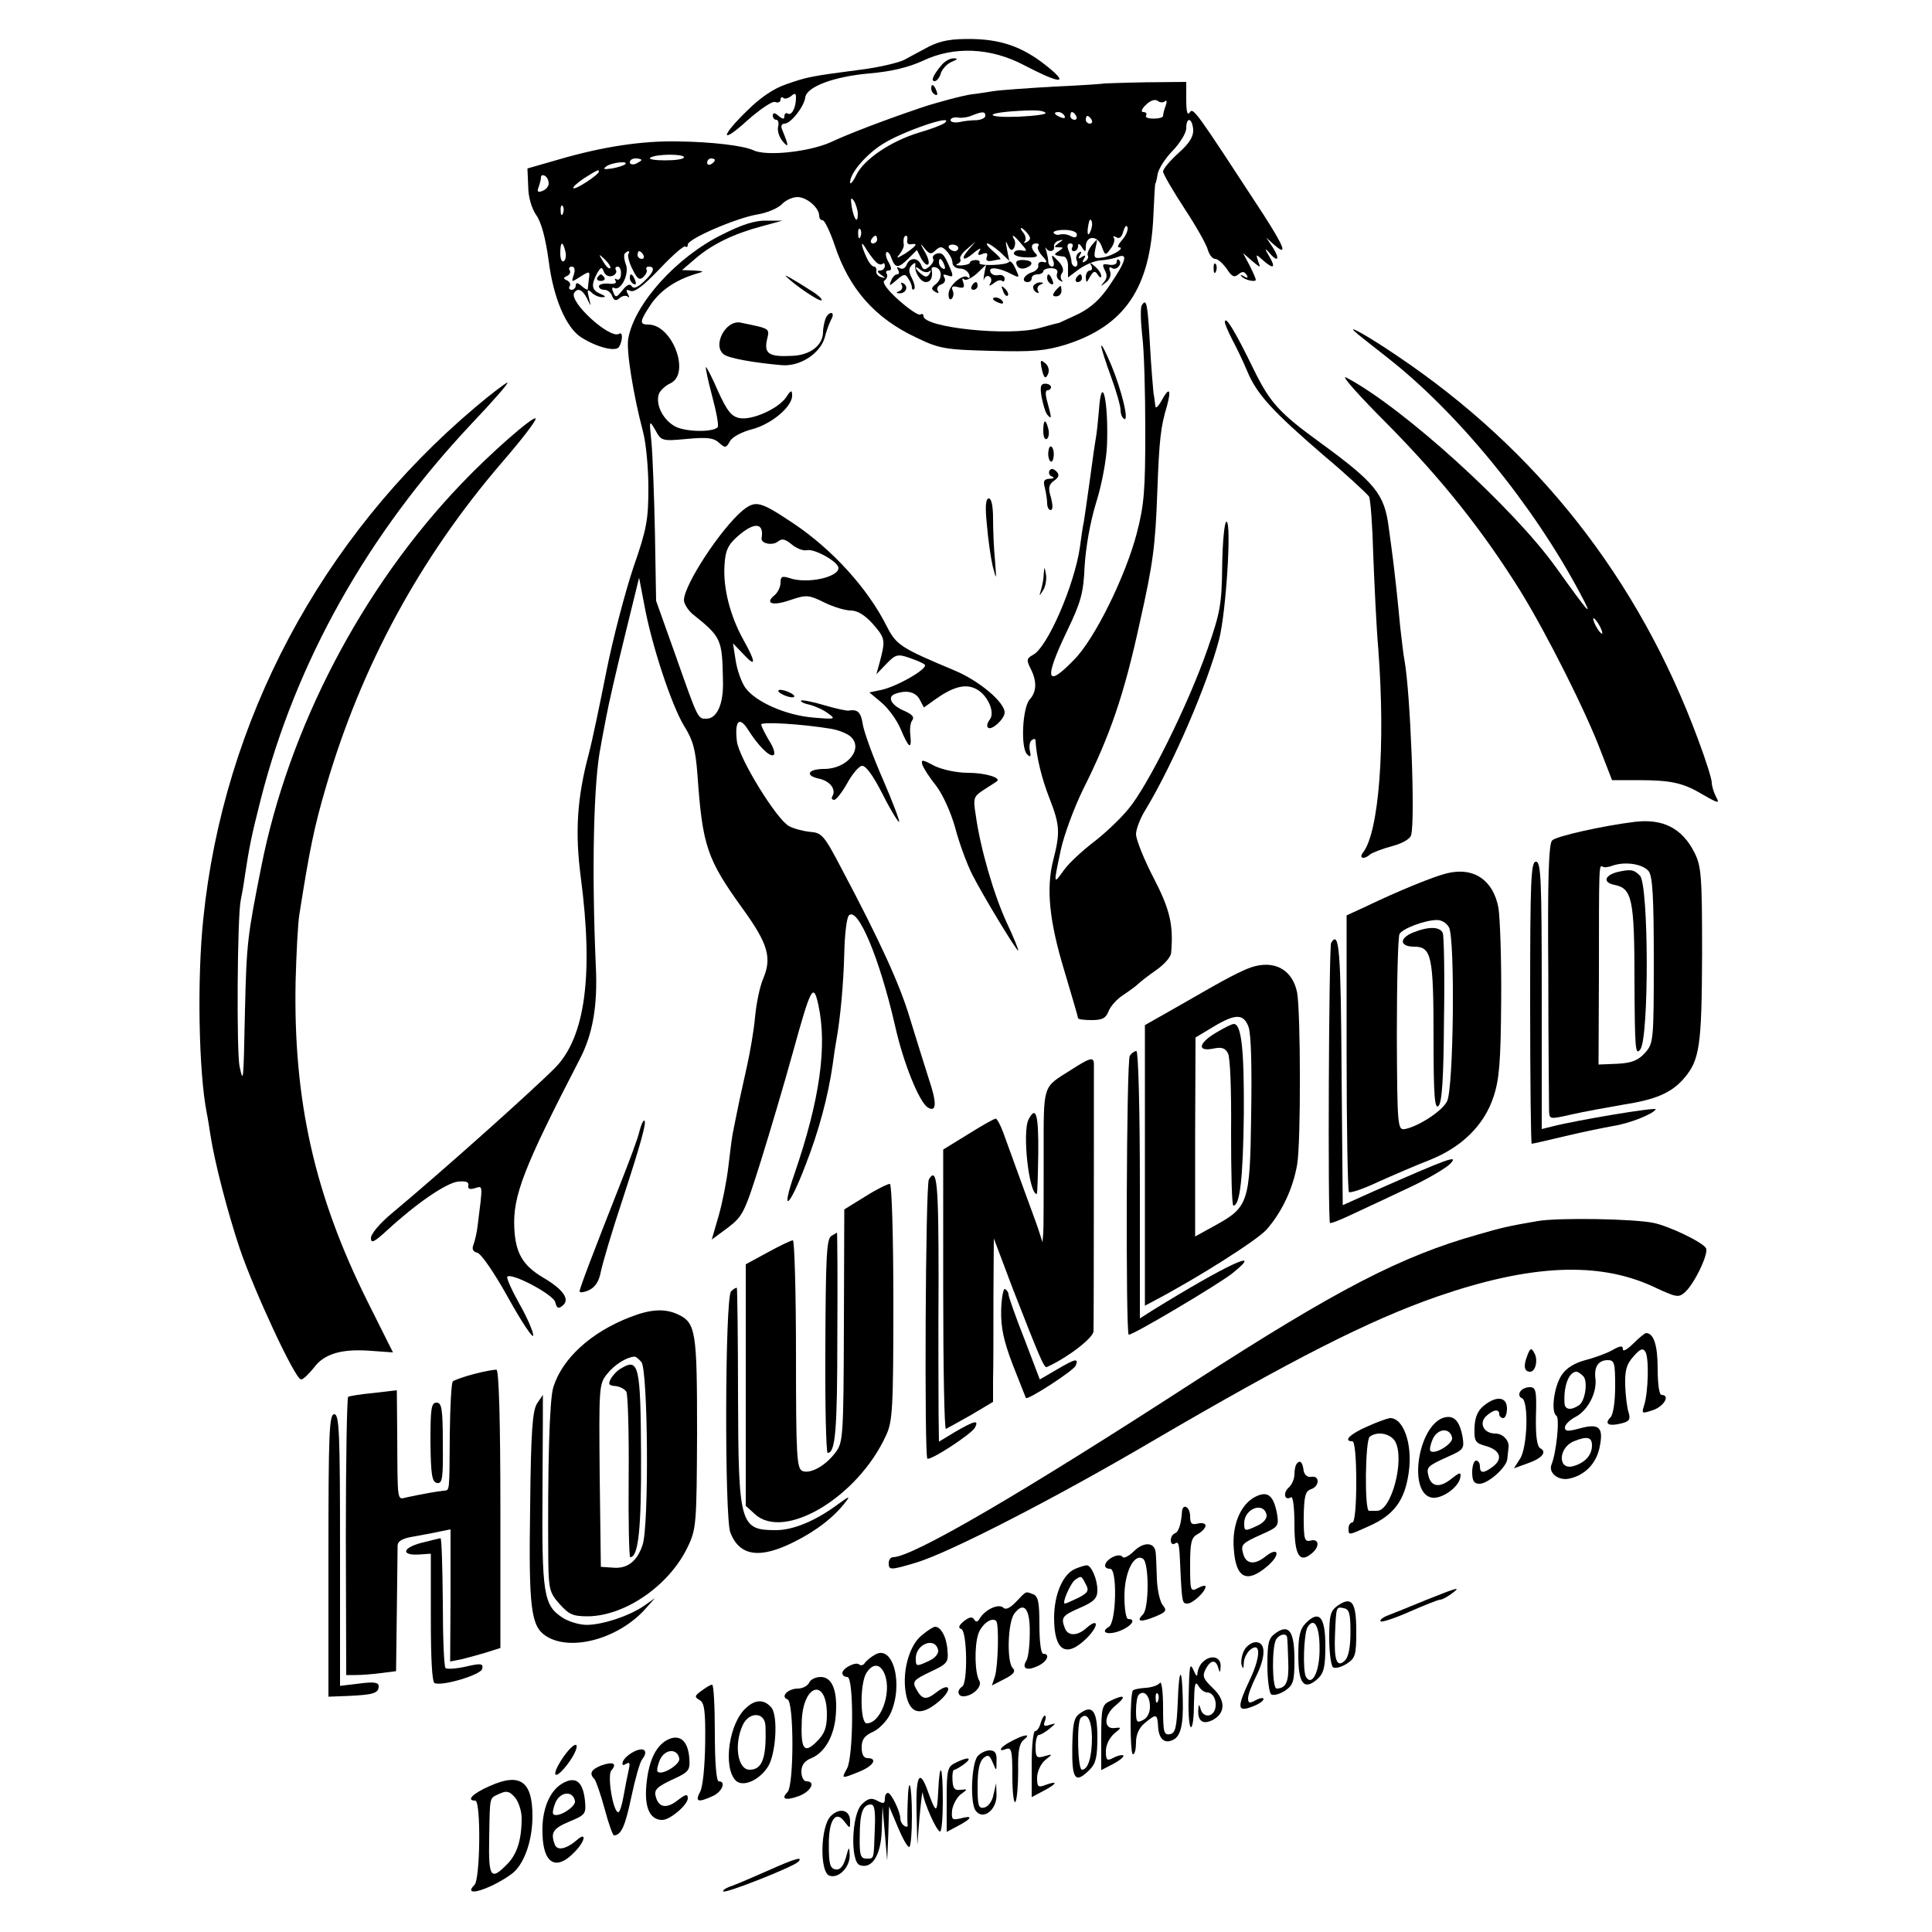 <?xml version="1.0" standalone="no"?>
<!DOCTYPE svg PUBLIC "-//W3C//DTD SVG 20010904//EN"
 "http://www.w3.org/TR/2001/REC-SVG-20010904/DTD/svg10.dtd">
<svg version="1.0" xmlns="http://www.w3.org/2000/svg"
 width="500pt" height="500pt" viewBox="0 0 500 500"
 preserveAspectRatio="xMidYMid meet">
<g transform="translate(0,500) scale(0.1,-0.1)"
fill="#000000" stroke="none">
<path d="M2405 4880 c-22 -12 -51 -27 -65 -35 -14 -7 -63 -19 -110 -25 -131
-17 -141 -19 -195 -38 -33 -11 -68 -35 -102 -69 -71 -69 -68 -88 3 -23 32 28
63 49 70 46 8 -3 14 0 14 6 0 6 3 8 7 5 3 -4 12 -2 20 4 10 9 13 8 13 -4 0
-25 -11 -47 -21 -41 -5 3 -9 0 -9 -7 0 -8 -4 -8 -15 1 -10 9 -15 9 -15 1 0 -6
4 -11 9 -11 5 0 7 -8 5 -17 -3 -10 2 -27 11 -38 17 -20 17 -14 -1 30 -4 9 -1
15 7 15 16 1 50 44 53 68 4 28 75 54 166 62 58 5 102 16 139 33 80 38 175 34
262 -12 86 -45 115 -50 69 -11 -65 55 -121 77 -201 79 -57 1 -83 -4 -114 -19z"/>
<path d="M2438 4833 c-23 -27 -30 -43 -19 -43 5 0 13 9 16 21 4 11 16 24 28
29 15 6 17 9 6 9 -9 1 -23 -7 -31 -16z"/>
<path d="M2857 4784 c-1 -1 -58 -5 -127 -8 -69 -4 -141 -9 -160 -12 -19 -3
-44 -7 -55 -8 -23 -3 -98 -23 -135 -36 -97 -33 -183 -66 -230 -88 -56 -25
-166 -37 -200 -21 -25 12 -108 22 -195 23 -91 2 -194 -13 -310 -47 l-80 -23 2
-46 c0 -28 9 -58 21 -75 13 -18 24 -60 32 -118 12 -96 45 -173 84 -198 41 -26
89 -38 98 -25 10 17 10 41 0 34 -24 -14 -130 83 -116 106 9 14 21 9 33 -14 11
-23 11 -23 5 2 -5 20 -4 23 7 13 7 -7 20 -13 29 -12 9 0 7 3 -7 9 -22 9 -24
23 -7 54 10 16 12 16 17 2 4 -9 13 -13 22 -10 8 3 12 10 9 15 -3 5 -1 9 5 9 5
0 9 -9 8 -19 0 -11 -5 -17 -11 -14 -5 3 -6 2 -3 -4 4 -6 -4 -9 -18 -7 -14 1
-25 -2 -25 -7 0 -5 6 -9 14 -9 8 0 17 -7 20 -16 5 -12 10 -14 20 -5 7 6 17 7
21 3 5 -4 4 -1 0 7 -6 11 -4 13 7 8 11 -4 35 15 76 58 33 35 63 61 66 57 3 -3
6 -1 6 5 0 15 126 69 180 78 25 4 53 16 63 26 10 11 28 19 41 19 24 0 56 -28
56 -48 0 -7 4 -12 9 -12 5 0 19 -29 31 -64 37 -113 104 -189 210 -239 60 -29
74 -32 195 -35 109 -3 140 0 193 16 153 49 219 146 227 335 2 45 4 82 5 82 1
0 4 11 6 25 3 14 20 41 39 60 19 20 35 46 35 58 0 30 15 28 18 -3 1 -18 -9
-35 -38 -61 -22 -20 -40 -41 -40 -48 0 -6 25 -49 55 -95 31 -47 58 -95 61
-108 4 -13 12 -23 19 -23 7 0 20 -12 30 -26 13 -20 19 -23 30 -14 10 8 15 8
21 -1 5 -8 3 -10 -7 -4 -8 5 -10 4 -6 0 8 -10 37 -16 37 -9 0 3 -7 19 -16 37
l-17 32 23 -20 c23 -19 23 -19 16 -1 -6 19 -6 19 12 3 28 -25 35 -21 16 11
-11 18 -11 21 -1 10 23 -28 31 -21 12 10 l-18 27 21 -19 c36 -31 25 -4 -29 80
-175 268 -181 277 -190 263 -6 -9 -9 2 -9 33 l0 46 -106 -1 c-58 -1 -106 -3
-107 -3z m158 -46 c5 4 5 -1 2 -11 -4 -10 -7 -22 -7 -27 0 -4 -11 -7 -25 -7
-13 0 -22 3 -19 8 3 5 0 9 -7 9 -7 0 -5 8 7 19 11 11 23 15 30 10 6 -5 15 -5
19 -1z m-309 -30 c3 -4 -28 -8 -70 -10 -79 -3 -93 8 -16 14 59 4 78 3 86 -4z
m-156 -8 c0 -5 -10 -10 -22 -11 -13 0 -33 -2 -45 -5 -13 -2 -23 0 -23 5 0 5 8
8 18 7 9 -2 26 0 37 5 28 11 35 11 35 -1z m205 0 c3 -6 -1 -7 -9 -4 -18 7 -21
14 -7 14 6 0 13 -4 16 -10z m30 0 c3 -5 1 -10 -4 -10 -6 0 -11 5 -11 10 0 6 2
10 4 10 3 0 8 -4 11 -10z m40 -10 c3 -5 1 -10 -4 -10 -6 0 -11 5 -11 10 0 6 2
10 4 10 3 0 8 -4 11 -10z m-380 -8 c-6 -5 -35 -16 -66 -25 -73 -22 -143 -69
-163 -110 -8 -17 -16 -26 -16 -19 0 24 41 72 84 99 51 33 190 80 161 55z
m-675 -89 c0 -5 -22 -8 -49 -8 -27 0 -44 3 -38 7 16 10 87 10 87 1z m-110 -7
c0 -2 -7 -6 -15 -10 -8 -3 -15 -1 -15 4 0 6 7 10 15 10 8 0 15 -2 15 -4z m190
0 c0 -3 -4 -8 -10 -11 -5 -3 -10 -1 -10 4 0 6 5 11 10 11 6 0 10 -2 10 -4z
m-232 -11 c-3 -3 -18 -8 -34 -11 -22 -3 -25 -2 -14 6 15 10 58 14 48 5z m-68
-19 c0 -8 -61 -48 -66 -43 -3 2 10 14 28 26 35 22 38 23 38 17z m-130 -31 c0
-7 -7 -16 -16 -19 -12 -5 -15 -2 -10 10 3 8 6 20 6 25 0 6 5 7 10 4 6 -3 10
-12 10 -20z m800 -79 c0 -27 -10 -14 -16 20 -3 22 -2 25 6 14 5 -8 10 -24 10
-34z m-763 2 c-3 -8 -6 -5 -6 6 -1 11 2 17 5 13 3 -3 4 -12 1 -19z m1369 -33
c-1 -8 -5 -17 -8 -21 -5 -4 -4 16 1 34 3 9 9 -1 7 -13z m78 -36 c-9 -10 -13
-19 -9 -19 19 0 -13 -21 -39 -26 -25 -4 -26 -2 -21 23 6 27 6 27 -9 9 -8 -10
-13 -22 -11 -27 3 -4 0 -11 -6 -15 -8 -5 -9 -3 -4 6 6 9 4 11 -5 5 -9 -6 -11
-4 -5 5 5 8 4 11 -3 6 -6 -4 -9 -13 -5 -21 3 -8 1 -15 -4 -15 -5 0 -10 6 -10
13 0 6 -4 20 -8 30 -4 10 -3 17 5 17 6 0 8 -4 5 -10 -3 -5 -1 -10 4 -10 6 0
11 6 11 13 0 8 4 7 10 -3 8 -13 10 -13 10 1 0 30 30 31 41 2 9 -25 10 -25 23
-7 8 10 12 23 9 28 -4 5 -1 6 6 2 8 -5 14 0 18 15 4 13 8 18 11 11 2 -7 -4
-22 -14 -33z m-677 9 c-3 -8 -6 -5 -6 6 -1 11 2 17 5 13 3 -3 4 -12 1 -19z
m432 8 c9 -11 9 -16 -1 -22 -7 -4 -10 -4 -6 1 4 4 3 14 -3 22 -6 7 -9 13 -6
13 2 0 10 -6 16 -14z m128 -3 c0 -8 -6 -9 -16 -4 -9 5 -21 6 -28 4 -6 -2 -13
0 -16 4 -3 4 9 8 27 8 19 0 33 -5 33 -12z m-517 -13 c0 -5 -5 -10 -11 -10 -5
0 -7 5 -4 10 3 6 8 10 11 10 2 0 4 -4 4 -10z m78 -2 c-2 -7 3 -12 10 -10 19 3
14 -4 -15 -24 -22 -13 -25 -14 -15 -2 7 9 12 20 11 24 -2 13 0 24 6 24 3 0 4
-6 3 -12z m295 -9 c16 -18 16 -20 1 -17 -9 2 -19 -1 -20 -7 -2 -5 12 -11 32
-11 25 -1 32 2 25 9 -14 14 -14 27 1 27 6 0 8 -3 5 -7 -4 -3 1 -15 10 -25 14
-15 14 -19 3 -16 -8 2 -14 -2 -13 -9 2 -6 -6 -15 -17 -18 -21 -7 -28 -25 -10
-25 6 0 10 5 10 10 0 6 7 10 15 10 8 0 15 4 15 8 0 4 9 8 20 8 12 0 19 -5 16
-13 -3 -7 0 -15 7 -19 7 -4 9 -4 5 1 -4 4 -4 13 1 19 5 7 1 19 -11 31 -16 17
-18 17 -13 2 4 -9 3 -17 -2 -17 -5 0 -10 6 -10 13 0 6 -3 19 -5 27 -3 8 -3 12
-1 8 7 -12 23 -9 21 3 -2 6 4 14 12 16 13 4 13 3 0 -6 -13 -10 -13 -11 0 -11
13 0 13 -1 0 -10 -15 -9 -13 -11 13 -14 6 0 12 -13 11 -27 l0 -27 28 21 c15
11 40 22 55 23 16 1 36 5 46 9 27 11 21 -11 -19 -70 -25 -38 -49 -60 -82 -77
-26 -12 -49 -23 -52 -24 -3 0 -25 -6 -50 -13 -77 -22 -300 1 -300 31 0 5 -4 7
-8 4 -5 -3 -30 14 -57 38 -30 27 -43 46 -36 50 6 4 9 12 6 17 -4 5 -1 9 5 9 8
0 8 6 0 21 -7 11 -9 23 -6 26 3 3 9 -3 13 -15 10 -27 18 -27 44 -1 l22 22 11
-22 c7 -12 15 -19 18 -15 4 3 0 18 -9 33 -12 21 -12 23 0 8 12 -15 17 -16 28
-5 12 11 17 11 29 -2 8 -8 15 -22 15 -30 0 -8 9 -15 19 -15 11 0 21 -7 24 -15
3 -8 1 -12 -3 -8 -12 11 -48 -19 -50 -41 -1 -11 2 -18 7 -15 5 4 7 13 4 21 -5
11 -1 14 13 10 15 -4 18 -1 14 12 -4 9 -2 13 2 8 5 -4 19 3 33 15 l24 23 -5
-25 c-2 -14 -2 -19 0 -12 3 7 9 10 14 6 5 -3 6 -11 2 -17 -5 -8 -2 -8 9 0 8 7
18 10 21 6 4 -3 7 -1 7 6 0 6 -7 11 -16 9 -10 -2 -19 2 -21 9 -5 14 24 10 56
-7 20 -10 20 -9 9 15 -6 14 -14 22 -17 17 -7 -9 -82 -11 -76 -2 2 4 -2 7 -10
7 -8 0 -15 -3 -15 -7 0 -3 -10 -6 -22 -7 -13 0 -17 1 -10 4 6 3 10 8 7 13 -2
4 5 16 18 26 l22 19 -19 -22 c-23 -27 -11 -30 17 -5 13 10 17 11 12 3 -6 -11
-4 -13 8 -8 11 4 14 2 11 -8 -4 -9 1 -12 13 -10 10 2 20 4 22 4 2 1 -6 10 -19
21 -13 11 -19 20 -15 20 5 0 19 -10 33 -22 l24 -23 -6 30 c-4 21 -4 24 2 11 6
-14 11 -16 16 -8 4 7 4 17 1 22 -10 17 0 11 18 -11z m-1180 -19 c3 -11 1 -23
-4 -26 -5 -3 -9 6 -9 20 0 31 6 34 13 6z m803 -27 c6 -7 14 -9 18 -6 3 4 6 1
6 -5 0 -7 -6 -12 -12 -12 -9 0 -8 -4 2 -11 13 -9 13 -10 0 -6 -8 2 -14 10 -12
16 1 6 -2 11 -6 11 -5 0 -14 11 -20 25 -15 33 -15 46 0 20 7 -11 17 -25 24
-32z m214 35 c0 -4 -4 -8 -9 -8 -6 0 -12 4 -15 8 -3 5 1 9 9 9 8 0 15 -4 15
-9z m-854 -16 c-2 -4 2 -22 11 -39 12 -25 18 -29 28 -20 7 7 11 15 8 20 -2 4
1 7 6 7 18 0 13 -15 -13 -39 -16 -15 -26 -19 -31 -12 -4 8 -13 4 -24 -10 -16
-20 -18 -20 -24 -5 -4 9 -3 14 2 11 17 -10 40 35 31 60 -5 13 -6 26 -3 29 9 9
15 7 9 -2z m39 -2 c3 -5 1 -10 -4 -10 -6 0 -11 5 -11 10 0 6 2 10 4 10 3 0 8
-4 11 -10z m-86 -34 c-3 -3 -11 5 -18 17 -13 21 -12 21 5 5 10 -10 16 -20 13
-22z m-94 -17 c-7 -20 -6 -20 17 -5 24 15 25 15 22 -6 -1 -13 -3 -25 -3 -27
-1 -2 -8 2 -16 9 -10 9 -15 9 -15 1 0 -6 -5 -11 -11 -11 -5 0 -8 4 -5 9 4 5 0
12 -6 15 -11 5 -11 7 0 12 6 3 10 10 6 15 -3 5 0 9 6 9 7 0 9 -8 5 -21z"/>
<path d="M2422 4343 c-6 -3 -10 -8 -7 -13 3 -4 -2 -13 -10 -20 -12 -10 -16 -9
-21 4 -8 20 -30 21 -38 0 -3 -8 -11 -12 -17 -8 -8 4 -9 3 -5 -4 4 -7 3 -12 -2
-12 -6 0 -13 -8 -16 -17 -6 -14 -4 -14 14 2 18 16 23 17 30 5 6 -8 10 -19 10
-24 0 -5 3 -7 6 -4 3 4 0 16 -6 28 -9 17 -9 25 0 34 6 6 10 7 9 1 -4 -17 13
-45 27 -45 13 0 19 13 15 33 -1 5 4 7 11 5 17 -6 17 -30 -1 -44 -11 -9 -12
-12 -1 -19 8 -5 11 -4 7 2 -4 6 0 14 9 17 9 3 12 11 8 18 -5 8 -2 9 9 5 14 -5
15 -2 5 21 -15 35 -20 40 -36 35z m22 -29 c3 -8 2 -12 -4 -9 -6 3 -10 10 -10
16 0 14 7 11 14 -7z m-39 -16 c5 4 5 1 1 -6 -6 -10 -11 -10 -22 -1 -8 6 -14
14 -14 16 0 3 6 0 13 -6 8 -6 18 -7 22 -3z"/>
<path d="M2630 4321 c0 -13 12 -20 26 -14 20 8 17 19 -6 20 -11 1 -20 -2 -20
-6z"/>
<path d="M2890 4322 c0 -6 -9 -9 -20 -7 -17 3 -18 1 -11 -14 7 -12 6 -22 -2
-31 -10 -12 -9 -12 5 -1 10 7 14 19 11 28 -4 10 -2 14 5 9 12 -7 28 12 18 21
-3 4 -6 1 -6 -5z"/>
<path d="M2824 4313 c4 -7 2 -13 -3 -13 -6 0 -11 -8 -11 -17 1 -16 2 -16 11 1
9 15 13 16 20 5 5 -8 9 -9 9 -3 0 6 -8 18 -17 25 -11 10 -14 10 -9 2z"/>
<path d="M2710 4281 c0 -6 4 -13 10 -16 6 -3 7 1 4 9 -7 18 -14 21 -14 7z"/>
<path d="M2785 4280 c-3 -5 -1 -10 4 -10 6 0 11 5 11 10 0 6 -2 10 -4 10 -3 0
-8 -4 -11 -10z"/>
<path d="M2334 4262 c3 -5 0 -13 -6 -15 -9 -4 -10 -6 -1 -6 17 -1 25 16 12 25
-7 4 -9 3 -5 -4z"/>
<path d="M2515 4260 c-3 -5 -1 -10 4 -10 6 0 11 5 11 10 0 6 -2 10 -4 10 -3 0
-8 -4 -11 -10z"/>
<path d="M2675 4261 c-3 -5 0 -13 6 -17 7 -4 9 -3 5 4 -3 5 0 13 6 15 9 4 10
6 1 6 -6 1 -14 -3 -18 -8z"/>
<path d="M2596 4247 c3 -10 9 -15 12 -12 3 3 0 11 -7 18 -10 9 -11 8 -5 -6z"/>
<path d="M2731 4247 c-8 -10 -7 -14 2 -14 8 0 14 6 14 14 0 7 -1 13 -2 13 -2
0 -8 -6 -14 -13z"/>
<path d="M2570 4226 c0 -2 7 -7 16 -10 8 -3 12 -2 9 4 -6 10 -25 14 -25 6z"/>
<path d="M1630 4281 c0 -6 4 -13 10 -16 6 -3 7 1 4 9 -7 18 -14 21 -14 7z"/>
<path d="M2410 4771 c0 -6 4 -13 10 -16 6 -3 7 1 4 9 -7 18 -14 21 -14 7z"/>
<path d="M1869 4393 c-118 -58 -227 -179 -243 -269 -6 -29 13 -146 38 -241 8
-29 14 -95 14 -145 0 -82 -4 -107 -39 -207 -21 -63 -53 -184 -70 -270 -17 -86
-37 -181 -45 -211 -31 -116 -36 -205 -21 -320 33 -251 12 -412 -65 -492 -54
-55 -293 -269 -425 -379 -29 -24 -53 -52 -53 -63 0 -15 8 -11 43 21 75 69 151
121 182 125 21 2 29 -1 27 -10 -2 -9 4 -11 17 -7 21 6 21 13 7 -98 -2 -17 -7
-39 -11 -49 -4 -11 -1 -17 10 -20 10 -2 45 -53 81 -118 35 -63 64 -106 64 -96
0 10 -16 47 -36 82 -20 36 -34 67 -31 70 11 11 119 -46 124 -66 4 -16 8 -18
19 -9 20 16 2 42 -51 73 -52 31 -71 63 -74 128 -4 83 24 156 170 438 33 64 46
137 41 239 -11 249 -6 482 13 571 2 14 9 48 14 75 5 28 26 120 47 205 l38 155
13 -68 c19 -106 71 -262 103 -315 24 -38 30 -62 35 -127 13 -184 24 -218 118
-348 65 -90 75 -126 52 -180 -9 -21 -18 -66 -21 -100 -3 -34 -13 -91 -21 -127
-18 -81 -22 -99 -28 -130 -3 -14 -7 -34 -9 -45 -2 -11 -7 -49 -11 -84 -4 -35
-15 -92 -25 -127 l-18 -62 42 31 c39 30 43 39 85 172 24 77 61 202 82 278 48
174 54 185 67 126 23 -106 4 -245 -62 -437 -36 -104 -14 -89 28 21 35 89 59
179 71 262 3 23 7 50 9 60 11 60 19 150 21 228 1 48 6 92 12 98 23 23 79 -110
119 -284 22 -99 63 -199 85 -213 23 -14 24 11 3 73 -12 38 -34 108 -49 157
-26 88 -78 201 -176 386 -46 88 -52 95 -82 97 -18 2 -42 8 -55 15 -32 17 -130
176 -135 220 -6 52 6 65 28 31 27 -43 57 -73 67 -67 5 3 0 20 -12 38 -11 19
-20 37 -20 41 0 8 108 1 180 -11 19 -3 42 -12 51 -20 35 -31 -8 -84 -68 -84
-42 0 -51 -17 -14 -25 29 -6 46 -28 35 -46 -3 -5 -1 -9 5 -9 5 0 20 19 33 42
13 24 30 44 38 46 10 2 29 -24 54 -73 21 -42 41 -74 43 -72 2 2 -17 52 -42
110 -26 59 -49 123 -52 142 -5 32 -13 40 -37 36 -4 -1 -33 5 -63 14 -30 9 -57
14 -60 12 -2 -3 8 -8 23 -11 15 -4 37 -14 48 -23 20 -14 17 -15 -40 -10 -70 6
-148 40 -175 77 -10 14 -21 45 -25 70 l-7 45 27 -28 c33 -36 33 -22 0 37 -34
61 -53 134 -49 193 2 38 9 53 34 75 43 38 69 36 62 -5 -2 -14 29 -20 43 -8 10
8 18 6 35 -8 12 -10 29 -17 39 -15 19 5 82 -30 82 -46 0 -24 -82 -42 -127 -26
-19 6 -23 4 -23 -12 0 -11 -7 -25 -15 -32 -27 -22 -6 -29 40 -13 42 14 47 14
88 -6 24 -12 55 -21 69 -21 17 0 37 -12 58 -36 32 -37 32 -41 15 -104 l-7 -25
26 27 c23 24 29 26 58 16 18 -6 37 -14 41 -18 11 -9 -68 -55 -110 -65 l-33 -7
31 -26 c17 -14 40 -45 50 -69 21 -50 29 -55 25 -15 -2 15 0 32 5 38 6 8 0 15
-20 24 -34 14 -46 36 -25 44 29 11 53 6 64 -14 l11 -21 28 20 c46 33 78 42
105 29 31 -14 53 -62 37 -81 -6 -8 -8 -17 -4 -20 8 -9 43 22 43 39 0 27 -67
83 -130 109 -138 58 -150 65 -175 114 -49 98 -141 199 -241 266 -87 58 -98 61
-132 34 -56 -47 -151 -191 -152 -232 0 -9 10 -25 21 -35 76 -61 78 -65 80
-173 2 -60 -15 -99 -43 -99 -22 0 -21 -3 -79 162 l-51 143 -3 175 c-2 96 -6
202 -9 235 -6 59 -6 59 10 32 15 -28 17 -29 81 -23 53 5 70 3 84 -10 16 -14
18 -14 28 4 6 11 30 24 57 31 50 13 104 58 104 87 0 16 -3 15 -16 -5 -22 -30
-88 -59 -120 -53 -21 4 -32 18 -55 68 -15 35 -30 64 -32 64 -2 0 5 -34 16 -75
11 -41 18 -78 14 -81 -13 -13 -82 -12 -109 2 -31 16 -52 56 -43 84 3 9 17 22
30 28 53 25 5 152 -57 152 -24 0 -23 8 7 53 25 36 63 62 115 78 24 7 24 7 -5
9 l-30 1 35 30 c43 37 99 64 170 83 l55 15 -41 0 c-29 1 -64 -10 -115 -36z"/>
<path d="M3141 4304 c0 -11 3 -14 6 -6 3 7 2 16 -1 19 -3 4 -6 -2 -5 -13z"/>
<path d="M1546 4282 c-3 -5 1 -9 9 -9 8 0 12 4 9 9 -3 4 -7 8 -9 8 -2 0 -6 -4
-9 -8z"/>
<path d="M2035 4284 c23 -23 87 -66 91 -61 3 2 -7 12 -21 21 -53 34 -80 49
-70 40z"/>
<path d="M2955 4210 c-4 -6 -3 -41 1 -78 5 -37 8 -148 8 -247 0 -154 -3 -192
-22 -265 -29 -111 -109 -274 -162 -327 -73 -76 -79 -52 -18 75 36 75 42 98 45
167 3 48 14 113 30 165 15 47 27 114 28 150 4 114 -14 188 -21 88 -2 -23 -5
-55 -8 -72 -3 -17 -10 -67 -16 -112 -6 -44 -13 -91 -15 -104 -3 -13 -7 -42
-10 -65 -14 -98 -84 -261 -122 -280 -16 -9 -17 -13 -6 -35 17 -33 16 -60 -2
-80 -19 -21 -24 -125 -7 -142 9 -9 11 -6 7 10 -2 12 0 24 6 27 5 4 9 3 9 -2 2
-41 16 -98 36 -149 27 -69 28 -89 10 -159 -19 -73 -11 -158 29 -289 19 -64 35
-118 35 -121 0 -3 16 -5 35 -5 28 0 37 5 44 23 5 13 22 32 38 42 15 10 33 23
39 29 6 6 27 22 47 36 20 14 38 34 38 45 6 72 -3 111 -46 194 -25 48 -45 99
-45 112 0 13 11 42 25 64 71 118 159 322 190 440 18 69 33 305 19 305 -5 0
-10 -51 -11 -113 -1 -101 -5 -122 -38 -217 -50 -144 -155 -355 -205 -414 -22
-27 -64 -66 -92 -87 -27 -21 -61 -52 -74 -70 -28 -39 -28 -40 -9 50 8 38 34
109 58 158 70 140 106 244 147 433 34 151 40 197 45 335 5 139 9 171 25 224
12 44 6 51 -14 14 -9 -16 -16 -22 -16 -13 -1 8 -3 24 -5 35 -1 11 -6 67 -9
124 -6 107 -9 120 -21 101z"/>
<path d="M2136 4174 c-3 -9 -6 -24 -6 -33 0 -35 -34 -61 -82 -62 -58 -3 -71 6
-63 42 7 30 9 28 -68 44 -39 8 -74 -59 -44 -82 12 -10 79 -22 150 -28 47 -4
98 29 111 70 4 17 12 38 17 48 6 10 5 17 0 17 -5 0 -12 -7 -15 -16z"/>
<path d="M3170 4166 c0 -5 9 -25 19 -45 11 -20 28 -56 39 -82 25 -60 66 -104
197 -217 61 -51 113 -100 118 -107 4 -8 9 -76 11 -152 3 -76 8 -185 13 -243
19 -248 2 -475 -40 -527 -11 -15 4 -18 19 -4 5 4 30 14 56 21 27 7 48 19 50
29 11 39 -2 367 -17 451 -3 14 -7 52 -11 85 -9 95 -13 127 -18 170 -3 22 -8
63 -12 90 -11 86 -34 115 -178 220 -106 77 -129 103 -171 188 -49 101 -75 143
-75 123z"/>
<path d="M3505 4143 c6 -6 44 -36 85 -68 183 -143 378 -382 499 -610 36 -67
27 -58 -61 65 -112 157 -399 417 -544 493 -16 8 32 -46 107 -121 142 -144 246
-275 344 -432 69 -112 171 -315 209 -417 l28 -72 66 0 c88 0 118 -7 170 -38
40 -23 43 -23 33 -5 -6 12 -11 28 -11 37 0 9 -16 60 -36 113 -153 413 -415
747 -778 991 -72 49 -129 81 -111 64z m635 -763 c6 -11 8 -20 6 -20 -3 0 -10
9 -16 20 -6 11 -8 20 -6 20 3 0 10 -9 16 -20z"/>
<path d="M2850 4105 c0 -6 11 -41 25 -79 14 -38 25 -77 25 -87 0 -10 4 -20 9
-23 14 -9 -6 74 -33 139 -14 33 -25 55 -26 50z"/>
<path d="M2695 4050 c6 -29 11 -34 18 -16 3 8 0 20 -8 26 -12 10 -13 8 -10
-10z"/>
<path d="M1230 3946 c-399 -337 -652 -812 -704 -1325 -16 -153 -12 -394 9
-501 3 -14 7 -41 10 -60 11 -70 44 -197 75 -290 38 -112 144 -340 159 -340 6
0 20 14 33 30 27 37 73 50 149 44 l56 -4 -66 132 c-137 275 -192 520 -186 828
2 74 6 153 10 175 26 165 38 225 69 330 91 311 242 590 454 837 52 60 92 112
88 115 -6 7 -118 -91 -192 -169 -257 -268 -447 -632 -518 -992 -35 -176 -38
-195 -42 -371 -4 -189 -4 -190 -14 -145 -8 37 -6 388 3 430 3 14 8 43 11 65
11 72 16 99 41 197 91 356 276 685 545 971 56 59 98 107 93 107 -4 -1 -42 -29
-83 -64z"/>
<path d="M2696 3971 c4 -20 10 -40 15 -45 11 -12 11 -9 0 32 -6 20 -6 32 0 32
5 0 9 4 9 8 0 5 -7 9 -15 9 -12 0 -14 -8 -9 -36z"/>
<path d="M2700 3884 c0 -14 4 -23 9 -20 5 3 7 15 4 26 -7 28 -13 25 -13 -6z"/>
<path d="M2713 3830 c-1 -11 2 -22 6 -24 4 -3 7 4 8 14 1 11 -2 22 -6 24 -4 3
-7 -4 -8 -14z"/>
<path d="M2716 3782 c-3 -6 0 -13 6 -15 8 -3 5 -6 -6 -6 -14 -1 -17 -6 -12
-23 3 -13 6 -31 6 -40 0 -10 4 -18 9 -18 6 0 6 12 1 32 -8 25 -6 34 8 44 13 9
14 16 6 24 -8 8 -14 8 -18 2z"/>
<path d="M2554 3643 c3 -38 10 -86 15 -108 10 -38 10 -38 6 15 -3 30 -5 79 -5
108 0 32 -4 52 -11 52 -8 0 -10 -21 -5 -67z"/>
<path d="M2701 3513 c0 -12 -4 -30 -7 -40 -5 -17 -5 -17 6 0 6 10 9 28 7 40
-4 22 -4 22 -6 0z"/>
<path d="M2015 3210 c3 -4 14 -10 25 -13 11 -3 18 -2 15 3 -3 4 -14 10 -25 13
-11 3 -18 2 -15 -3z"/>
<path d="M2387 3021 c3 -9 19 -34 36 -55 17 -22 38 -69 49 -108 10 -39 30 -93
44 -121 28 -55 114 -197 119 -197 2 0 -11 33 -30 73 -33 72 -68 191 -80 279
-7 43 -5 47 21 64 16 10 31 20 34 22 12 9 -30 22 -75 22 -29 0 -66 8 -87 18
-31 17 -35 17 -31 3z"/>
<path d="M4230 2873 c-81 -10 -203 -37 -213 -48 -9 -8 -12 -100 -10 -346 0
-184 2 -344 2 -355 1 -21 2 -21 59 -8 31 7 91 18 132 25 84 13 125 30 158 68
41 48 46 84 47 321 0 205 -2 228 -20 264 -32 63 -82 88 -155 79z m37 -128 c10
-14 13 -69 13 -231 0 -206 -1 -214 -22 -238 -18 -20 -34 -27 -72 -29 l-49 -2
1 235 c0 287 0 282 10 277 4 -3 16 -1 26 3 33 11 78 4 93 -15z"/>
<path d="M4185 2743 c-33 -9 -37 -27 -7 -33 46 -9 52 -37 52 -250 1 -174 2
-193 15 -176 23 30 22 428 -1 450 -16 16 -24 17 -59 9z"/>
<path d="M3960 2405 c0 -201 2 -365 4 -365 3 0 42 9 88 20 46 11 101 22 123
26 40 6 102 30 110 43 4 7 -204 -28 -267 -44 l-28 -7 0 346 c0 301 -2 346 -15
346 -13 0 -15 -47 -15 -365z"/>
<path d="M3745 2740 c-31 -7 -125 -45 -210 -86 l-50 -23 0 -355 c0 -195 3
-357 6 -361 4 -3 37 8 75 26 38 17 98 43 134 57 83 33 141 90 165 163 15 44
19 90 20 249 1 107 -3 215 -7 240 -13 72 -64 107 -133 90z m5 -140 c16 -30 12
-417 -5 -450 -13 -26 -74 -65 -109 -72 -19 -3 -20 5 -21 245 0 136 3 253 7
260 8 14 64 35 95 36 13 1 27 -8 33 -19z"/>
<path d="M3658 2587 c-38 -15 -36 -37 2 -37 45 0 50 -25 50 -238 0 -149 3
-184 13 -174 9 10 13 71 14 222 2 115 0 216 -3 225 -7 17 -36 18 -76 2z"/>
<path d="M3445 2560 c-6 -11 -9 -719 -3 -725 2 -2 30 9 63 25 33 15 98 46 145
68 47 22 94 50 104 61 21 23 -4 14 -199 -72 l-80 -36 -3 345 c-2 316 -6 368
-27 334z"/>
<path d="M3250 2500 c-23 -5 -63 -25 -136 -67 -17 -10 -58 -33 -91 -52 l-60
-34 0 -363 0 -363 21 11 c116 61 267 157 293 185 40 45 69 106 80 169 10 58 9
393 0 445 -11 55 -52 82 -107 69z m-19 -157 c7 -18 9 -104 7 -228 -3 -230 -7
-239 -96 -288 l-49 -27 0 258 1 257 45 27 c58 35 79 35 92 1z"/>
<path d="M3148 2328 c-46 -27 -51 -50 -9 -42 22 5 32 2 39 -12 6 -11 9 -100 8
-206 0 -104 2 -188 6 -188 17 0 25 71 27 236 1 167 -6 234 -26 234 -5 0 -25
-10 -45 -22z"/>
<path d="M2924 2268 c-9 -12 -11 -714 -3 -722 5 -5 236 132 270 160 84 68 -17
21 -208 -97 l-33 -21 0 346 c0 192 -4 346 -9 346 -5 0 -13 -6 -17 -12z"/>
<path d="M2770 2230 c-73 -46 -69 -34 -69 -223 0 -94 0 -183 -1 -197 l-2 -25
-8 25 c-4 14 -25 70 -45 125 -20 55 -42 116 -49 135 -7 19 -16 35 -19 35 -4 0
-36 -18 -71 -40 l-65 -40 0 -363 c0 -200 3 -362 7 -360 4 2 33 18 65 36 l57
34 0 56 c1 32 1 127 1 212 l1 155 49 -130 c68 -174 81 -206 88 -203 55 25 121
76 121 93 1 36 1 680 1 693 -1 17 -10 15 -61 -18z"/>
<path d="M2662 2103 c-17 -32 1 -193 21 -193 2 0 3 47 4 105 1 101 -6 125 -25
88z"/>
<path d="M1655 2073 c-3 -16 -27 -80 -52 -143 -67 -170 -103 -264 -103 -272 0
-4 11 -3 24 3 17 8 26 23 31 48 4 20 28 102 55 183 49 150 65 208 57 208 -3 0
-8 -12 -12 -27z"/>
<path d="M2404 1948 c-9 -14 -12 -718 -4 -723 9 -5 113 63 123 80 11 21 0 19
-50 -10 l-43 -26 -1 73 c0 40 -1 196 0 346 0 251 -4 294 -25 260z"/>
<path d="M2240 1904 l-55 -34 -1 -301 c-1 -283 -2 -302 -21 -327 -26 -35 -65
-57 -86 -49 -15 6 -17 36 -17 302 0 162 -4 295 -8 295 -5 0 -34 -14 -65 -31
l-57 -31 0 -312 0 -313 23 -21 c76 -71 267 43 340 203 17 36 19 70 19 345 0
167 -4 305 -9 306 -4 1 -33 -13 -63 -32z"/>
<path d="M3980 1840 c-76 -13 -93 -17 -155 -35 -199 -56 -365 -142 -735 -381
-446 -289 -729 -454 -779 -454 -6 0 -11 -7 -11 -15 0 -19 4 -19 71 1 84 25
357 165 609 313 366 214 563 314 738 375 242 84 419 92 561 26 60 -28 65 -29
82 -14 25 23 62 101 54 114 -10 16 -96 57 -135 65 -51 11 -248 14 -300 5z"/>
<path d="M2151 1801 c-12 -8 -14 -59 -15 -285 -1 -152 2 -276 6 -276 20 0 25
58 25 303 1 147 0 267 -1 267 0 0 -7 -4 -15 -9z"/>
<path d="M1892 1658 c-16 -16 -17 -584 -2 -624 24 -62 77 -69 166 -24 58 29
104 65 134 105 11 14 6 12 -20 -7 -59 -44 -117 -68 -162 -68 -93 0 -97 14 -98
349 0 151 -2 276 -3 278 -2 1 -9 -3 -15 -9z"/>
<path d="M2591 1610 c-1 -45 6 -79 30 -142 18 -46 33 -84 34 -86 5 -6 124 71
129 84 8 20 -1 18 -50 -11 l-43 -25 -40 105 c-23 58 -41 110 -41 115 0 5 -4
11 -9 14 -4 3 -9 -21 -10 -54z"/>
<path d="M1630 1591 c-101 -39 -175 -107 -198 -181 -10 -31 -15 -203 -13 -452
1 -71 4 -81 29 -109 25 -28 35 -32 75 -32 97 2 210 81 257 180 22 46 23 59 24
295 0 265 -3 285 -51 307 -33 15 -70 13 -123 -8z m30 -116 c17 -21 20 -424 3
-473 -14 -43 -40 -63 -78 -59 l-30 2 -3 236 c-2 228 -2 237 19 263 19 24 49
43 70 45 4 1 12 -6 19 -14z"/>
<path d="M1608 1459 c-10 -5 -22 -18 -27 -27 -8 -14 -5 -18 11 -19 12 -1 25
-8 29 -15 4 -7 7 -106 6 -220 -1 -115 1 -208 4 -208 21 0 29 72 28 265 -1 231
-6 251 -51 224z"/>
<path d="M4227 1523 c-15 -15 -27 -22 -27 -15 0 10 -6 10 -27 -2 -16 -9 -47
-20 -70 -26 -27 -7 -49 -20 -61 -38 -20 -29 -29 -96 -14 -106 9 -5 0 -96 -13
-127 -8 -22 20 -43 49 -35 38 9 66 38 75 77 12 54 1 66 -48 53 -33 -9 -41 -9
-41 2 0 7 13 20 29 28 31 17 54 62 50 98 -4 30 7 48 32 48 17 0 19 -7 19 -68
0 -39 -5 -73 -12 -80 -17 -17 -5 -24 27 -16 22 5 25 11 20 28 -4 11 -8 43 -9
70 -1 39 3 55 21 75 17 20 25 23 31 13 10 -15 8 -104 -3 -139 -7 -22 -6 -22
24 -12 28 10 44 39 21 39 -6 0 -10 29 -10 68 0 60 -10 92 -30 92 -3 0 -18 -12
-33 -27z m-129 -85 c12 -15 4 -65 -12 -75 -21 -14 -36 -11 -37 5 -3 44 11 82
31 82 4 0 12 -6 18 -12z m22 -179 c0 -24 -17 -44 -47 -53 -42 -13 -41 47 0 64
35 14 47 11 47 -11z"/>
<path d="M3952 1490 c-10 -26 -7 -40 8 -40 14 0 21 31 11 48 -8 15 -11 14 -19
-8z"/>
<path d="M1226 1444 c-26 -7 -51 -16 -54 -19 -4 -3 -7 -65 -8 -138 -1 -153 0
-143 -16 -145 -14 -1 -58 -9 -95 -17 -26 -6 -24 -17 -25 163 l-1 114 -60 -7
c-33 -3 -63 -8 -66 -10 -3 -1 -6 -164 -6 -362 l1 -358 24 0 c14 0 43 2 65 5
l40 5 2 155 c1 85 2 162 2 171 1 11 14 18 39 22 20 4 51 9 68 13 l30 6 0 -171
-1 -171 30 6 c16 4 46 12 65 18 l35 11 0 359 c0 232 -4 360 -10 361 -5 1 -32
-4 -59 -11z"/>
<path d="M3934 1398 c-4 -6 -2 -14 4 -16 19 -6 15 -128 -4 -157 l-16 -25 33
12 c39 13 54 30 35 40 -8 5 -12 30 -11 82 2 67 0 76 -16 76 -10 0 -21 -5 -25
-12z"/>
<path d="M1390 1368 c-12 -19 -16 -72 -18 -268 -4 -262 2 -309 41 -334 63 -41
187 -8 257 70 l25 28 -30 -21 c-40 -27 -113 -50 -151 -48 -18 1 -44 9 -59 19
-48 32 -53 60 -51 329 1 136 1 247 1 247 0 0 -7 -10 -15 -22z"/>
<path d="M3840 1362 c-16 -13 -23 -30 -24 -57 -1 -36 2 -40 32 -48 35 -11 42
-33 15 -53 -24 -18 -33 -17 -33 1 0 8 -4 15 -10 15 -5 0 -10 -13 -10 -30 0
-23 5 -30 19 -30 22 0 71 43 72 65 1 8 2 21 3 28 3 18 -14 37 -34 37 -29 0
-43 25 -25 44 19 18 35 21 35 6 0 -5 5 -10 10 -10 6 0 10 11 10 25 0 30 -27
34 -60 7z"/>
<path d="M1114 1268 c1 -86 4 -103 17 -106 14 -2 16 12 15 103 0 89 -3 105
-16 105 -14 0 -16 -15 -16 -102z"/>
<path d="M850 974 l0 -365 53 2 c63 3 77 7 77 25 0 10 -12 12 -50 7 l-50 -6 0
352 c0 305 -2 351 -15 351 -13 0 -15 -47 -15 -366z"/>
<path d="M3733 1330 c-63 -25 -88 -188 -31 -205 24 -8 71 23 77 50 3 16 0 16
-24 -3 -29 -23 -51 -20 -58 8 -6 23 -3 26 50 50 41 18 43 21 38 52 -8 43 -24
58 -52 48z m25 -51 c3 -15 -45 -45 -56 -34 -3 3 0 17 6 31 13 28 45 30 50 3z"/>
<path d="M3538 1308 c-44 -19 -63 -38 -38 -38 6 0 10 -42 10 -105 0 -63 -4
-105 -10 -105 -5 0 -10 -7 -10 -15 0 -19 -1 -19 52 5 66 29 94 67 104 141 10
72 -14 140 -49 139 -7 -1 -33 -10 -59 -22z m73 -39 c25 -47 -10 -179 -47 -179
-8 0 -17 0 -21 0 -12 0 -10 184 2 192 20 15 54 8 66 -13z"/>
<path d="M3357 1213 c-4 -3 -7 -16 -7 -28 0 -13 -7 -28 -15 -35 -15 -13 -11
-35 6 -25 5 4 9 -25 9 -70 0 -80 13 -102 45 -75 21 17 19 39 -3 33 -16 -4 -18
3 -18 61 1 54 4 67 19 72 22 7 23 36 1 32 -10 -2 -18 5 -20 15 -3 23 -9 29
-17 20z"/>
<path d="M3250 1127 c-39 -19 -62 -73 -57 -135 5 -76 33 -91 86 -46 36 30 31
54 -5 25 -28 -22 -50 -19 -57 9 -6 23 -3 26 50 50 41 18 43 21 38 52 -9 48
-24 60 -55 45z m28 -48 c1 -9 -8 -20 -23 -27 -34 -16 -35 -15 -35 6 0 38 51
57 58 21z"/>
<path d="M3059 1088 c-2 -32 -9 -53 -18 -56 -6 -2 -11 -10 -11 -18 0 -9 5 -12
10 -9 11 7 12 3 15 -70 4 -83 5 -85 18 -85 14 0 47 31 47 44 0 4 -9 2 -20 -4
-19 -10 -20 -8 -20 59 0 60 3 72 20 81 11 6 20 16 20 22 0 5 -9 8 -20 5 -16
-4 -20 0 -20 19 0 24 -19 35 -21 12z"/>
<path d="M1090 1007 c-49 -13 -53 -33 -5 -30 l30 2 0 -166 c0 -105 3 -167 10
-169 22 -8 120 22 123 37 3 14 -3 15 -42 6 -26 -6 -49 -7 -53 -4 -4 4 -7 81
-7 172 -1 91 -3 165 -6 164 -3 0 -25 -6 -50 -12z"/>
<path d="M2935 986 c-14 -14 -27 -20 -30 -15 -4 5 -14 5 -26 -1 -22 -12 -26
-30 -6 -30 19 0 16 -138 -3 -150 -25 -15 -2 -23 30 -10 29 12 41 30 20 30 -6
0 -10 26 -10 59 0 62 25 112 48 97 16 -10 16 -128 0 -144 -19 -19 -6 -21 31
-6 29 12 32 16 20 30 -7 9 -14 39 -15 68 -1 28 -2 58 -3 67 -2 28 -30 30 -56
5z"/>
<path d="M2783 940 c-32 -13 -55 -66 -55 -127 0 -86 31 -105 84 -53 32 32 32
55 0 27 -23 -21 -48 -22 -56 -1 -11 28 -7 33 39 53 37 16 45 25 45 46 0 28
-16 65 -28 64 -4 0 -17 -4 -29 -9z m27 -40 c9 -16 6 -22 -19 -35 -17 -8 -32
-15 -35 -15 -9 0 15 54 27 62 16 10 15 11 27 -12z"/>
<path d="M3690 859 c-41 -17 -86 -35 -99 -40 -13 -5 -21 -12 -18 -15 3 -3 37
8 75 25 39 17 74 31 79 31 5 0 18 7 29 15 27 20 19 18 -66 -16z"/>
<path d="M2630 855 c-15 -16 -27 -22 -33 -16 -12 12 -47 -4 -61 -27 -6 -10
-10 -11 -15 -3 -5 8 -13 6 -27 -5 -13 -11 -15 -17 -6 -20 15 -7 17 -140 2
-149 -14 -9 -12 -25 3 -25 24 0 51 26 41 41 -11 19 -13 88 -2 121 9 25 35 44
46 33 8 -8 5 -116 -3 -143 l-8 -24 33 17 c24 12 29 20 21 28 -16 16 -13 118 4
141 25 33 41 13 40 -50 0 -33 -4 -65 -9 -72 -12 -20 1 -27 29 -14 25 11 34 32
15 32 -6 0 -10 31 -10 74 0 58 -3 75 -16 80 -21 8 -17 9 -44 -19z"/>
<path d="M3461 844 c-18 -13 -21 -25 -21 -84 0 -38 5 -72 10 -75 6 -4 22 1 35
9 23 15 25 23 25 85 0 76 -12 91 -49 65z m34 -68 c0 -38 -5 -64 -14 -73 -21
-21 -29 0 -26 67 3 74 3 72 23 68 14 -3 17 -14 17 -62z"/>
<path d="M3380 800 c-16 -16 -20 -34 -20 -85 0 -73 15 -91 50 -60 16 15 20 31
20 85 0 76 -16 94 -50 60z m35 -65 c1 -59 -19 -101 -35 -75 -9 15 -6 112 4
129 17 27 31 3 31 -54z"/>
<path d="M2387 769 c-32 -24 -51 -88 -44 -143 8 -61 37 -71 86 -30 37 31 31
53 -6 24 -27 -21 -37 -19 -53 11 -9 17 -5 22 37 42 45 21 48 25 45 56 -2 34
-17 61 -32 61 -4 0 -19 -9 -33 -21z m41 -40 c1 -9 -8 -20 -23 -27 -34 -16 -35
-15 -35 6 0 38 51 57 58 21z"/>
<path d="M3302 774 c-19 -13 -22 -25 -22 -84 0 -38 5 -72 10 -75 6 -4 22 1 35
9 22 15 25 24 25 80 0 74 -14 94 -48 70z m29 -11 c1 -5 2 -33 3 -63 2 -52 -5
-69 -30 -70 -12 0 -13 109 -1 128 9 13 26 16 28 5z"/>
<path d="M3220 729 c-6 -11 -9 -28 -7 -37 4 -13 5 -12 6 4 0 12 8 27 16 34 28
23 28 -16 1 -74 -35 -74 -35 -88 4 -73 17 6 30 15 30 20 0 4 -9 3 -20 -3 -16
-9 -20 -8 -20 5 0 9 9 33 20 55 26 52 27 90 0 90 -10 0 -24 -9 -30 -21z"/>
<path d="M2265 718 c-11 -6 -23 -16 -27 -22 -4 -6 -10 -7 -14 -4 -8 9 -44 -9
-44 -22 0 -6 6 -10 13 -10 17 0 16 -206 -1 -237 -15 -27 -15 -27 32 -8 37 15
48 35 21 35 -10 0 -15 10 -15 28 0 20 7 30 29 40 16 7 36 28 45 46 35 75 8
181 -39 154z m25 -52 c18 -48 -11 -126 -47 -126 -17 0 -18 102 -1 130 17 27
37 25 48 -4z"/>
<path d="M3112 698 c-7 -7 -12 -19 -13 -27 0 -11 -3 -10 -9 4 -11 25 -12 18
-14 -72 -1 -40 2 -73 6 -73 5 0 8 28 8 63 1 47 3 58 11 45 5 -10 16 -18 23
-18 17 0 27 -25 20 -45 -8 -21 -32 -19 -37 3 -4 13 -5 12 -6 -5 -1 -28 13 -37
38 -24 33 18 33 51 0 82 -25 24 -28 31 -19 49 13 25 27 26 33 3 4 -14 5 -12 6
5 1 25 -26 31 -47 10z"/>
<path d="M3048 594 c-3 -66 -6 -79 -20 -82 -16 -3 -18 5 -18 70 0 40 -4 68 -8
63 -4 -6 -20 -12 -36 -13 -16 -1 -32 -4 -34 -7 -8 -8 -8 -165 0 -165 5 0 8 14
8 31 0 20 8 38 23 50 29 24 32 24 34 -7 1 -32 15 -47 36 -38 22 8 30 37 28
108 -2 87 -10 81 -13 -10z m-72 -8 c1 -17 -6 -31 -17 -37 -17 -9 -19 -6 -19
24 0 19 3 37 7 41 13 13 28 -1 29 -28z m21 12 c-3 -8 -6 -5 -6 6 -1 11 2 17 5
13 3 -3 4 -12 1 -19z"/>
<path d="M2094 645 c-4 -8 -17 -15 -29 -15 -26 0 -46 -21 -27 -28 17 -5 17
-223 0 -240 -18 -18 -5 -23 30 -10 31 12 44 38 19 38 -7 0 -13 11 -13 25 0 17
8 28 26 35 34 14 59 57 63 111 5 63 -9 99 -39 99 -14 0 -27 -7 -30 -15z m46
-82 c0 -34 -6 -50 -26 -70 -33 -33 -42 -21 -39 54 4 96 65 111 65 16z"/>
<path d="M1815 624 c-18 -13 -18 -16 -4 -24 12 -7 15 -28 14 -112 -1 -60 -6
-112 -13 -125 -14 -26 -6 -29 33 -11 24 11 35 38 15 38 -6 0 -10 48 -10 125 0
69 -3 125 -7 125 -5 0 -17 -8 -28 -16z"/>
<path d="M2873 598 c-21 -10 -23 -18 -23 -95 l0 -84 31 16 c17 9 29 19 26 22
-3 2 -14 0 -25 -6 -17 -9 -20 -7 -20 17 0 16 9 34 21 45 20 16 20 17 3 15 -31
-5 -30 34 2 59 29 24 22 29 -15 11z"/>
<path d="M1932 581 c-45 -38 -62 -154 -28 -189 18 -18 60 0 83 35 21 32 27
130 10 153 -18 22 -41 23 -65 1z m49 -48 c3 -82 -8 -113 -41 -113 -31 0 -41
65 -18 115 16 36 58 35 59 -2z"/>
<path d="M2794 565 c-15 -10 -18 -28 -19 -89 -1 -82 8 -93 45 -56 16 16 20 33
20 84 0 69 -13 86 -46 61z m32 -61 c0 -51 -10 -84 -26 -84 -11 0 -14 123 -3
134 16 16 28 -4 29 -50z"/>
<path d="M2693 540 c-3 -11 -9 -20 -14 -20 -5 0 -9 -38 -9 -85 l0 -86 30 16
c35 18 40 28 7 16 -21 -8 -23 -6 -23 20 1 16 10 35 21 44 20 16 20 16 -2 10
-20 -6 -23 -3 -23 24 0 17 4 31 8 31 5 0 17 7 28 16 18 15 18 15 0 10 -13 -5
-17 -2 -12 9 3 8 3 15 0 15 -3 0 -8 -9 -11 -20z"/>
<path d="M1733 500 c-34 -14 -54 -54 -60 -118 -6 -60 9 -92 41 -92 20 0 66 39
66 56 0 12 -5 11 -26 -5 -29 -23 -50 -19 -57 10 -5 17 4 25 42 43 44 20 47 24
45 55 -3 43 -22 62 -51 51z m25 -51 c3 -15 -45 -45 -56 -34 -3 3 0 17 6 31 13
28 45 30 50 3z"/>
<path d="M2618 494 c-30 -15 -38 -30 -13 -20 13 4 15 -7 15 -72 0 -42 4 -72 8
-65 4 7 7 43 7 80 -1 51 3 71 14 80 22 17 2 15 -31 -3z"/>
<path d="M1456 450 c-34 -51 -19 -60 17 -10 15 21 23 41 18 44 -5 3 -20 -12
-35 -34z"/>
<path d="M1641 467 c-14 -7 -26 -18 -29 -26 -3 -9 0 -11 8 -6 10 6 11 2 7 -16
-3 -13 -9 -43 -13 -66 -4 -24 -10 -43 -14 -43 -13 0 -29 94 -18 108 16 18 5
24 -26 13 -27 -11 -32 -21 -17 -36 4 -6 16 -40 26 -77 10 -38 21 -68 24 -68
19 1 29 24 45 100 10 47 22 90 28 97 17 22 5 33 -21 20z"/>
<path d="M2530 455 c-16 -20 -20 -121 -5 -141 19 -26 55 2 54 41 l-1 30 -7
-30 c-3 -17 -14 -31 -24 -33 -15 -3 -17 5 -17 56 0 41 5 63 15 72 12 10 16 8
24 -11 10 -24 10 -24 10 4 1 20 -4 27 -18 27 -10 0 -24 -7 -31 -15z"/>
<path d="M2473 438 c-21 -10 -23 -18 -23 -95 l0 -84 30 16 c36 19 39 28 6 19
-22 -5 -24 -3 -22 21 2 14 12 33 22 41 19 14 19 14 0 12 -15 -2 -20 3 -21 25
-1 15 1 27 5 27 3 0 15 7 26 15 22 17 9 19 -23 3z"/>
<path d="M2428 363 c-3 -59 -5 -59 -30 10 -19 49 -28 28 -26 -60 l2 -88 6 75
c4 41 7 68 8 60 3 -25 36 -100 45 -100 4 0 7 36 7 80 0 93 -8 107 -12 23z"/>
<path d="M1268 378 c-44 -19 -63 -38 -38 -38 15 0 13 -203 -2 -218 -22 -22 0
-23 45 -2 25 12 52 29 61 39 27 29 44 84 44 141 0 90 -32 113 -110 78z m82
-83 c0 -57 -12 -94 -38 -120 -42 -43 -48 -34 -46 68 2 113 0 102 27 115 18 8
25 7 40 -10 9 -11 17 -35 17 -53z"/>
<path d="M1460 387 c-37 -18 -59 -70 -56 -134 2 -76 35 -95 81 -48 29 28 35
57 8 33 -28 -24 -51 -28 -57 -12 -12 31 -5 42 38 60 41 17 43 20 40 53 -5 48
-22 64 -54 48z m28 -48 c3 -15 -45 -45 -56 -34 -3 3 0 17 6 31 13 28 45 30 50
3z"/>
<path d="M2349 333 c-1 -27 -1 -52 0 -56 1 -5 -3 -6 -9 -2 -5 3 -10 12 -10 19
0 18 -24 66 -32 66 -5 0 -8 -7 -8 -15 0 -13 -4 -14 -20 -5 -15 8 -24 6 -40
-10 -26 -26 -30 -147 -5 -157 32 -11 55 26 57 91 l2 61 6 -70 6 -70 3 70 2 70
22 -52 c12 -29 25 -53 30 -53 4 0 7 36 7 80 0 85 -9 112 -11 33z m-85 -65 c-3
-82 -1 -78 -22 -78 -15 0 -18 9 -17 58 0 60 8 82 29 82 9 0 12 -17 10 -62z"/>
<path d="M2150 300 c-27 -27 -29 -144 -4 -154 24 -9 54 22 53 53 -1 24 -2 23
-10 -7 -7 -23 -15 -32 -27 -30 -14 3 -17 15 -17 61 -1 67 18 94 41 62 14 -18
14 -18 14 2 0 29 -27 36 -50 13z"/>
<path d="M1990 160 c-36 -16 -78 -34 -94 -40 -16 -5 -27 -12 -24 -15 5 -6 177
62 193 76 16 16 -8 9 -75 -21z"/>
</g>
</svg>
